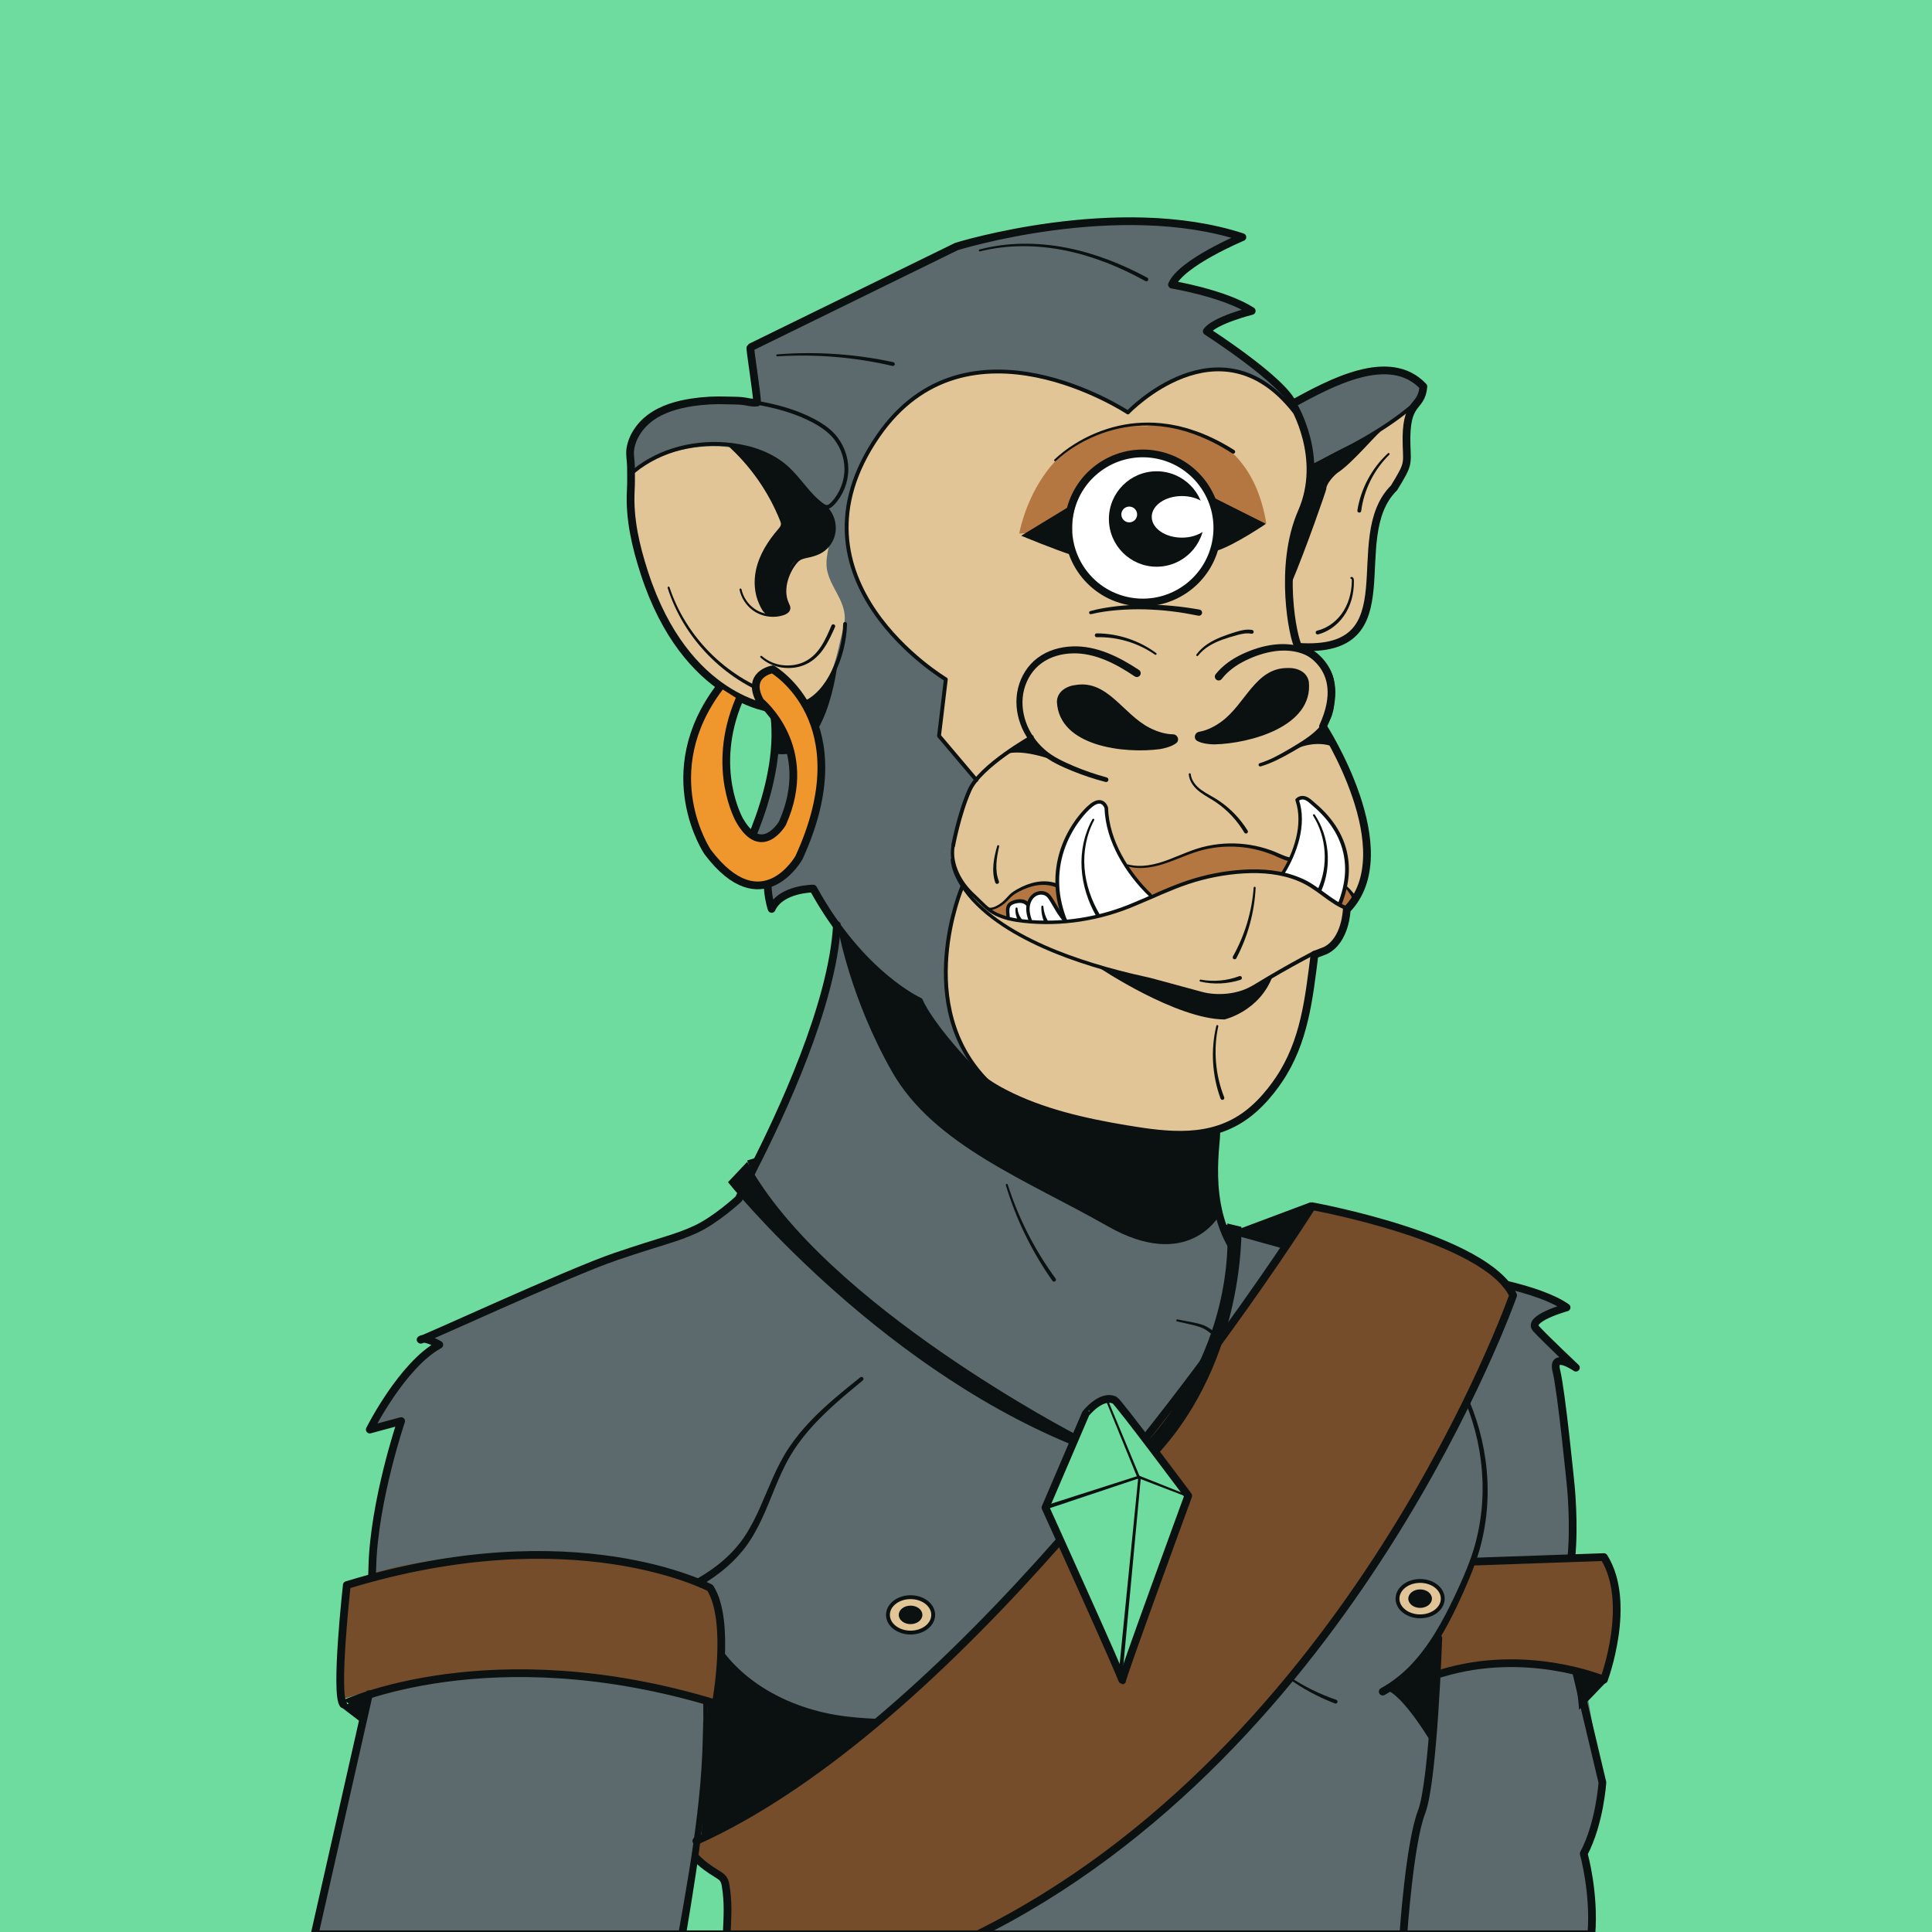 <?xml version="1.0" encoding="utf-8"?>
<!-- Generator: Adobe Illustrator 27.5.0, SVG Export Plug-In . SVG Version: 6.00 Build 0)  -->
<svg version="1.1" xmlns="http://www.w3.org/2000/svg" xmlns:xlink="http://www.w3.org/1999/xlink" x="0px" y="0px"
	 viewBox="0 0 500 500" style="enable-background:new 0 0 500 500;" xml:space="preserve">
<g id="BACKGROUND">
	<rect style="fill:#6EDC9E;" width="500" height="500"/>
</g>
<g id="OBJECTS">
	<g>
		<defs>
			<rect id="SVGID_1_" width="500" height="500"/>
		</defs>
		<clipPath id="SVGID_00000080902533433186484860000013744403813510839231_">
			<use xlink:href="#SVGID_1_"  style="overflow:visible;"/>
		</clipPath>
		<g style="clip-path:url(#SVGID_00000080902533433186484860000013744403813510839231_);">
			<g>
				<g>
					<path style="fill:#E2C597;" d="M353.309,220.046c-0.804-3.206-1.003-6.557-1.872-9.801c-1.628-6.075-4.174-11.91-7.158-17.435
						l-0.051-0.094l-0.103-0.028c-0.942-0.256-1.947-0.386-2.988-0.386c-1.921,0-3.581,0.432-4.657,0.795l-0.061,0.036
						c-0.74,0.447-1.498,0.879-2.232,1.296l-0.353,0.201c-2.348,1.333-4.897,2.677-7.627,3.477c-0.02,0.006-0.038,0.009-0.056,0.009
						c-0.08,0-0.15-0.053-0.174-0.132c-0.03-0.098,0.025-0.198,0.124-0.228c2.704-0.842,5.19-2.211,7.475-3.564l0.798-0.477
						c2.089-1.247,4.249-2.536,6.061-4.151c0.415-0.364,0.806-0.756,1.162-1.162l0.08-0.092l-0.023-0.12
						c-0.031-0.165-0.014-0.324,0.053-0.471c2.379-5.174,2.78-9.617,1.19-13.204c-1.058-2.387-2.806-3.941-4.086-4.824
						c0,0-0.064-0.044-0.081-0.044c-0.257-0.137-0.539-0.274-0.839-0.408c-1.652-0.743-3.535-1.119-5.597-1.119
						c-0.743,0-1.51,0.05-2.278,0.15c-2.492,0.33-5.095,1.145-7.737,2.423c-2.691,1.307-4.804,2.946-6.28,4.873
						c-0.143,0.186-0.359,0.293-0.59,0.293c-0.166,0-0.324-0.055-0.458-0.158c-0.163-0.122-0.266-0.298-0.293-0.497
						c-0.027-0.198,0.026-0.394,0.148-0.552c1.658-2.08,3.972-3.819,6.888-5.176c2.787-1.297,5.537-2.107,8.173-2.408
						c0.715-0.08,1.431-0.12,2.128-0.12c0.917,0,1.82,0.07,2.685,0.209l0.416,0.067l-0.141-0.397
						c-1.229-3.463-2.831-12.461-1.897-21.862l0.082-1.305h0.045l0.101-0.638c0.538-3.967,1.524-7.606,2.932-10.821
						c4.714-10.781,0.623-21.389-1.354-25.45l-0.026-0.054l-0.056-0.052l-0.054-0.041c-5.336-6.791-11.513-10.401-18.358-10.73
						c-0.34-0.016-0.679-0.024-1.016-0.024c-12.571,0-23.166,10.955-23.272,11.066c-0.047,0.049-0.112,0.077-0.181,0.077
						c-0.049,0-0.097-0.014-0.138-0.041c-0.158-0.104-16.02-10.445-33.541-10.447c-12.903-0.001-23.263,5.56-30.797,16.527
						c-7.037,10.244-9.482,20.571-7.265,30.693c4.263,19.469,24.543,31.756,24.748,31.878c0.085,0.051,0.132,0.147,0.12,0.245
						l-1.73,14.418l-0.013,0.108l0.07,0.083l9.096,10.751l0.189,0.223l0.191-0.221c3.78-4.376,10.432-8.542,13.116-10.13
						l0.222-0.131l-0.139-0.218c-0.693-1.09-1.258-2.225-1.681-3.372c-1.118-3.005-1.344-6.261-0.637-9.17
						c0.764-3.179,2.543-5.929,5.012-7.745c3.001-2.24,6.433-2.813,8.784-2.899c0.256-0.011,0.51-0.017,0.764-0.017
						c2.62,0,5.414,0.579,8.304,1.721c2.495,0.987,4.978,2.327,8.051,4.342c0.346,0.227,0.443,0.693,0.216,1.039
						c-0.139,0.212-0.374,0.339-0.628,0.339c-0.146,0-0.288-0.042-0.41-0.123c-2.932-1.97-5.392-3.333-7.75-4.296
						c-2.791-1.136-5.473-1.711-7.97-1.711c-0.178,0-0.356,0.003-0.533,0.009c-3.073,0.077-5.954,0.989-8.111,2.566
						c-2.233,1.6-3.929,4.167-4.653,7.041c-0.688,2.694-0.507,5.734,0.51,8.56c0.41,1.153,0.974,2.297,1.678,3.398l0.047,0.073
						l0.082,0.029c0.043,0.015,0.102,0.046,0.137,0.11c0.013,0.022,0.029,0.061,0.022,0.14l-0.007,0.088l0.05,0.073
						c0.825,1.196,1.798,2.289,2.892,3.249c2.137,1.904,4.744,3.1,7.684,4.358c2.741,1.152,5.591,2.132,8.472,2.914
						c0.19,0.051,0.302,0.247,0.251,0.436c-0.042,0.155-0.183,0.263-0.344,0.263c-0.03,0-0.06-0.004-0.089-0.011
						c-2.921-0.759-5.814-1.719-8.598-2.853c-2.314-0.962-4.558-1.942-6.561-3.337l-0.032-0.022l-0.037-0.012
						c-2.065-0.634-5.083-1.39-7.729-1.39c-0.68,0-1.31,0.05-1.874,0.15l-0.054,0.01l-0.045,0.031
						c-3.699,2.569-6.483,4.962-8.275,7.113l-0.037,0.045l-0.014,0.057c-0.015,0.061-0.039,0.105-0.073,0.134
						c-0.012,0.01-0.038,0.022-0.062,0.033l-0.056,0.025l-0.038,0.048c-0.682,0.86-1.197,1.68-1.532,2.439
						c-2.708,6.128-4.167,13.954-4.227,14.284c-0.006,0.031-0.023,0.065-0.053,0.104l-0.039,0.051c0,0-0.01,0.064-0.01,0.064
						c-1.202,7.957,5.657,14.958,11.561,19.147c1.796,1.274,3.729,2.476,5.747,3.571c6.884,3.762,14.926,6.796,25.309,9.548
						c1.948,0.5,4.255,1.079,6.607,1.588l1.655,0.374l1.631,0.44l3.28,0.89l6.561,1.78c0.376,0.094,0.745,0.198,1.112,0.302
						c0.711,0.201,1.447,0.408,2.164,0.518c0.991,0.166,2.079,0.251,3.232,0.251l0.107,0c2.324-0.025,4.526-0.449,6.545-1.259
						c0.987-0.419,1.929-0.918,2.968-1.572l2.912-1.75c3.985-2.353,7.734-4.443,11.46-6.389l0.054-0.028l0.021-0.03
						c0.056-0.043,0.111-0.073,0.18-0.101l0.1-0.04c0,0,0.047-0.019,0.074-0.035c0.014-0.005,0.033-0.01,0.054-0.015l2.62-1.009
						c0.978-0.483,1.819-1.227,2.534-2.198c1.315-1.226,2.36-2.738,2.858-4.457c0.381-1.314,0.437-2.709,0.868-4.007
						c0.574-1.729,1.77-3.168,2.685-4.743C353.416,226.957,354.138,223.353,353.309,220.046z"/>
				</g>
				<g>
					<path style="fill:#5C6A6D;" d="M367.835,99.771c-0.108-0.473-0.385-0.903-0.893-1.257c-2.61-1.822-6.065-2.753-9.21-2.914
						c-2.626-0.134-5.278,0.288-7.738,1.215c-2.247,0.846-3.661,2.623-5.898,3.512c-2.908,1.156-5.742,2.578-8.474,4.103
						l-0.436,0.243l0.243,0.436c0.891,1.602,3.826,7.402,4.197,14.774l0.038,0.762l0.684-0.339l0.332-0.165
						c0.684-0.339,1.367-0.679,2.053-1.022c1.76-0.996,4.151-2.232,6.755-3.493c3.093-1.668,5.843-3.285,8.338-4.909
						c-0.268,0.174-0.531,0.35-0.802,0.522l-0.031,0.02l-0.028,0.024c-0.665,0.572-1.767,1.741-3.044,3.094
						c-2.382,2.525-5.644,5.983-7.894,7.465c-1.021,0.673-3.285,3.095-3.277,4.627c-0.238,0.967-4.888,14.389-8.603,23.349
						l-0.152,0.152l0.089,0.227c-0.079,8.007,1.347,14.678,2.133,16.48l0.111,0.256l0.276,0.039
						c1.172,0.168,2.305,0.253,3.367,0.253c3.882,0,7.031-1.122,9.358-3.335c5.88-5.59,5.178-16.49,4.822-19.697
						c-0.683-6.337,2.273-11.761,6.21-18.194c3.271-5.358,3.361-5.625,3.204-9.517l-0.04-1.112c-0.12-3.382,0.467-6.597,0.828-8.213
						l0.305-1.365l-1.1,0.856c-1.763,1.381-3.683,2.739-5.704,4.053c2.494-1.625,4.736-3.258,6.814-4.957l0.086-0.07l0.048-0.1
						c0.023-0.049,0.032-0.072,0.046-0.093C365.943,104.296,368.271,101.681,367.835,99.771z M346.354,161.718
						c0.038,0.189,0.057,0.377,0.057,0.559c0,1.574-1.28,2.854-2.854,2.854c-1.573,0-2.854-1.28-2.854-2.854
						c0-1.574,1.28-2.854,2.854-2.854c1.061,0,2.028,0.596,2.525,1.556l0.227,0.439l-0.012,0.01L346.354,161.718z"/>
					<path style="fill:#5C6A6D;" d="M164.722,115.842c-0.105,1.82,0.246,3.826-0.058,5.603c-0.298,1.745-0.772,3.407-0.884,5.222
						c-0.231,3.747,0.096,7.519,0.748,11.21c0.609,3.452,1.485,6.889,2.691,10.183c10.532,32.461,32.739,34.844,32.962,34.864
						c0.05,0.005,0.105,0.019,0.178,0.044c0,0,0.073,0.027,0.086,0.028h0.033l0.033,0.001c0.519,0.02,1.047,0.034,1.578,0.034
						c0.076,0,0.143-0.004,0.218-0.005c-0.357,0.312-0.621,0.762-0.737,1.227c-0.206,0.827-0.079,1.695-0.05,2.546
						c0.05,1.512-0.219,3.015-0.487,4.504c-1.051,5.842-2.073,11.691-3.153,17.528c-0.1,0.542-0.224,1.085-0.366,1.629l-0.076-0.016
						c0,0-0.041,0.12-0.079,0.232l0.091,0.004c-1.018,3.758-2.929,7.536-4.592,10.968c0,0.001-0.594,1.225-0.594,1.225l1.246-0.55
						c2.81-1.24,6.076-1.573,7.013-1.646c0,0,0.049-0.004,0.052-0.004c0.191,0,0.352,0.099,0.44,0.251
						c0.097,0.168,0.091,0.365-0.015,0.526c-2.456,3.757-1.914,8.795-1.372,11.464l0.197,0.968l0.664-0.731
						c3.318-3.654,9.7-3.696,9.97-3.696c0.185,0,0.351,0.099,0.444,0.265c1.711,3.122,3.615,6.164,5.658,9.035l0.087,0.122
						l0.139,0.054c0.18,0.07,0.302,0.238,0.312,0.43l0.008,0.149l0.058,0.08l-0.308,2.874c-2.807,26.2-23.075,63.628-25.377,67.81
						l-0.177,0.321l0.253,0.265c4.862,5.1,10.147,9.941,15.723,14.4l-0.123-0.037l2.21,1.683
						c15.099,11.703,39.081,25.745,67.613,26.209c0.031,0.004,0.059,0.007,0.086,0.009c0.384,0.05,2.155,0.258,4.795,0.258
						c8.639,0,29.456-2.377,36.146-24.391l0.433-1.426l-0.045,0.032c0.297-1.103,0.553-2.224,0.764-3.339l0.029-0.153l-0.064-0.143
						l-0.08-0.18l-0.017-0.038l-0.023-0.034c-1.671-2.534-2.98-5.224-3.89-7.994l-0.292-0.888l-0.577,0.735
						c-1.736,2.213-5.683,5.924-12.619,5.924c-4.438,0-9.4-1.547-14.748-4.598c-4.405-2.513-9.03-4.937-13.502-7.281
						c-16.52-8.659-33.602-17.612-42.067-32.483c-8.611-15.128-12.287-29.317-13.468-34.715l-0.592-2.707
						c8.746,11.912,17.454,17.178,19.918,18.51l1.078,0.583l-0.238-0.765c0.073,0.23,0.146,0.47,0.22,0.692l0.025,0.076l0.047,0.064
						c0.034,0.046,0.051,0.074,0.057,0.096c0.106,0.275,2.389,5.881,13.516,17.63c5.038,5.327,12.571,8.174,19.396,10.363
						c7.277,2.333,14.798,3.932,22.346,5.092c11.884,1.826,23.988,1.056,33.134-7.843c5.719-5.565,8.758-12.8,10.054-20.559
						c0.514-3.076,1.534-5.911,1.933-9.062c0.288-2.275,0.576-4.549,0.864-6.824l0.121-0.953l-0.85,0.448
						c-3.328,1.753-6.709,3.635-10.05,5.594l-0.143,0.084l-0.065,0.153c-3.335,7.912-11.061,10.069-11.778,10.254
						c-11.074-0.118-28.147-10.764-31.462-12.901l-0.061-0.039l-0.07-0.02c-8.452-2.465-15.183-5.144-21.183-8.433
						c-2.02-1.101-3.956-2.307-5.754-3.587c-1.951-1.373-3.706-2.826-5.217-4.321c-1.724-1.691-3.154-3.46-4.251-5.256
						c-0.959-1.596-2.087-3.752-2.303-6.274l0.199-0.154l-0.036-0.283c-0.093-0.737-0.115-1.466-0.066-2.167l0.076-1.097
						l-0.025,0.019l0.035-0.179c0.264-1.371,1.71-8.495,4.207-14.146c0.325-0.735,0.818-1.53,1.465-2.364l0.249-0.32l-0.262-0.309
						l-9.354-11.055l1.718-14.318l0.038-0.314l-0.267-0.169c-2.092-1.321-20.556-13.436-24.595-31.867
						c-2.234-10.194,0.222-20.588,7.302-30.894c7.587-11.046,18.002-16.647,30.956-16.647c16.061,0,30.635,8.57,33.393,10.288
						l0.333,0.208l0.281-0.275c1.853-1.814,11.678-10.865,23.163-10.865c0.343,0,0.687,0.008,1.032,0.025
						c5.441,0.259,10.496,2.589,15.023,6.924l0.718-0.695c-4.57-5.152-15.125-12.512-20.069-15.685
						c-0.116-0.075-0.194-0.19-0.218-0.32c-0.04-0.181,0.02-0.319,0.077-0.406c1.082-1.557,4.493-3.267,9.595-4.804l1.194-0.36
						l-1.111-0.565c-7.215-3.667-17.903-5.473-18.355-5.548c-0.147-0.025-0.277-0.119-0.355-0.26
						c-0.073-0.13-0.079-0.287-0.018-0.43c1.923-4.542,11.851-9.537,16.031-11.473l1.222-0.566l-1.296-0.368
						c-7.697-2.188-16.544-3.298-26.296-3.298c-23.13,0-43.865,6.216-44.737,6.481l-0.038,0.012l-0.036,0.018l-52.53,25.72
						l-0.359,0.176l0.092,0.389c0.857,3.615,1.401,11.168,1.548,13.397l0.025,0.387l0.381,0.072c0.585,0.11,1.149,0.226,1.708,0.345
						c-0.588-0.125-1.184-0.246-1.801-0.361l-0.259-0.048c0,0-0.186,0.186-0.189,0.189c-0.958,0.91-3.503-0.005-4.544-0.361
						c-1.836-0.628-3.76-0.972-5.695-1.081c-3.865-0.218-7.752,0.479-11.417,1.681c-2.466,0.808-4.893,1.857-6.909,3.491
						c-2.038,1.652-4.031,4.306-4.031,7.05c-0.361,2.316-0.716,4.727-0.028,6.968c0.417-0.27,0.834-0.54,1.251-0.81
						 M184.819,114.885c-1.864,0-3.705,0.146-5.504,0.427c1.805-0.284,3.646-0.439,5.505-0.439c1.161,0,2.333,0.075,3.502,0.186
						C187.156,114.948,185.98,114.885,184.819,114.885z M200.863,159.096c-0.263,0.025-0.533,0.038-0.8,0.038
						c-0.275,0-0.55-0.013-0.822-0.04l-0.874-0.706c-0.625-0.505-1.08-1.503-1.413-2.232l-0.027-0.06
						c-1.148-2.514-1.426-5.537-0.781-8.511c0.744-3.432,2.598-6.819,5.669-10.356c0.325-0.374,0.77-0.887,0.798-1.552
						c0.017-0.404-0.128-0.771-0.234-1.038c-2.915-7.344-7.555-14.061-13.42-19.424l-0.116-0.106
						c0.212,0.023,0.425,0.034,0.637,0.061c5.718,0.724,10.567,2.728,14.023,5.794c1.473,1.308,2.756,2.856,3.997,4.353
						c1.592,1.921,3.238,3.907,5.289,5.384c0.309,0.223,0.674,0.465,1.083,0.495l0.019,0.001l0.069,0.002
						c0.105,0,0.21-0.02,0.316-0.046l-0.653,0.198l0.484,0.58c1.098,1.316,1.72,3.062,1.706,4.792
						c-0.009,2.088-0.993,4.106-2.631,5.401c-0.72,0.575-1.623,1.02-2.763,1.362c-0.461,0.149-0.941,0.252-1.405,0.351
						c-0.574,0.123-1.117,0.239-1.619,0.432c-0.997,0.364-1.673,1.262-2.279,2.151c-0.58,0.873-1.055,1.818-1.415,2.813
						c-0.562,1.547-1.076,3.882-0.332,6.218c0.094,0.314,0.22,0.591,0.353,0.884c0.082,0.18,0.168,0.369,0.253,0.584
						c0.045,0.125,0.12,0.396,0.058,0.656c-0.048,0.207-0.171,0.411-0.349,0.577c-0.317,0.291-0.722,0.494-1.309,0.656
						C201.879,158.949,201.374,159.045,200.863,159.096z M215.741,130.044c2.098-2.351,3.307-5.468,3.312-8.621
						C219.048,124.576,217.839,127.693,215.741,130.044z M245.83,219.467c-1.056,0.8-2.551,1.982-4.126,3.379
						c1.962-1.746,3.731-3.093,4.508-3.669L245.83,219.467z M316.358,284.15C316.358,284.15,316.358,284.15,316.358,284.15
						c-0.002-0.004-0.004-0.009-0.005-0.013C316.354,284.141,316.356,284.146,316.358,284.15L316.358,284.15z"/>
				</g>
				<path style="fill:#E2C597;" d="M214.03,147.447c-0.694-3.851,1.467-7.753,0.964-11.633c-0.282-2.171-2.806-4.062-4.065-5.853
					c-4.765-6.785-10.731-11.702-18.798-13.617c-8.067-1.915-16.732-0.458-24.311,2.901c-1.262,0.559-2.365,1.278-3.156,2.409
					c-0.782,1.117-1.162,1.981-1.27,3.34c-1.11,14.071,3.429,28.664,10.834,40.426c0.961,1.527,1.927,3.059,3.1,4.429
					c2.274,2.655,5.244,4.604,8.197,6.475c1.615,1.023,3.238,2.033,4.868,3.031c2.466,1.509,4.999,3.011,7.809,3.692
					c3.658,0.887,7.656,0.275,10.881-1.665c5.558-3.345,7.061-9.632,8.367-15.548c0.416-1.886,1.176-3.954,1.178-5.901
					C218.632,155.27,214.822,151.84,214.03,147.447z"/>
				<path style="fill:#E2C597;" d="M339.895,121.374l24.951-15.073c0,0-1.244,9.22-1.024,12.585c0.22,3.366-4.829,9.585-4.829,9.585
					s-5.488,9.878-4.902,17.195c0.585,7.317,0.073,15-3.585,17.268c-3.659,2.268-4.39,5.195-9.659,4.61
					c-5.268-0.585-5.488-1.244-5.488-1.244l-1.683-19.39L339.895,121.374z"/>
				<path style="fill:#E2C597;" d="M248.861,228.72c-1.85,6.714-3.432,13.547-3.816,20.501c-0.384,6.954,0.475,14.073,3.333,20.424
					c2.172,4.826,5.554,9.182,9.913,12.22c4.736,3.301,9.656,4.4,15.233,5.731c9.396,2.243,18.858,4.22,28.355,5.99
					c9.434,1.758,19.12-3.054,25.254-10.078c4.703-5.385,7.747-11.977,10.042-18.691c1.412-4.13,1.842-8.306,2.426-12.614
					l0.585-5.122l-11.509,5.848c0,0-7.661,6.883-18.052,4.981c-10.39-1.902-23.707-6.878-23.707-6.878l-12.439-4.098l-13.317-6.293
					c0,0-7.024-4.976-8.049-6.146C251.528,232.684,250.034,230.824,248.861,228.72z"/>
				<path style="fill:#0B1011;" d="M223.527,445.485l-42,26.927c0,0,2.488-35.415,0-49.463l-0.293-1.61l1.317,0.146
					c0,0,9.951,14.78,20.927,19.024C203.478,440.509,212.844,445.338,223.527,445.485z"/>
				<path style="fill:#0B1011;" d="M370.248,451.883c-0.085,0.427-4.82-11.705-12.394-14.322c0,0,10.603-6.61,14.046-14.046
					C371.901,423.515,371.488,445.686,370.248,451.883z"/>
				<path style="fill:#5C6A6D;" d="M414.748,461.371l-0.008-0.085l-9.041-51.941c2.376-9.287,0.894-24.438,0.878-24.588
					c-0.098-1-2.437-24.672-3.732-29.851c-0.214-0.856-0.339-1.966,0.283-2.397c0.148-0.103,0.333-0.161,0.567-0.18l2.223-0.174
					l-1.608-1.545c-2.323-2.23-5.376-5.2-6.733-6.681c-0.327-0.357-0.435-0.739-0.322-1.135c0.321-1.12,2.617-2.506,6.142-3.709
					l2.156-0.736l-2-1.089c-13.815-7.522-48.65-9.555-49-9.575l-0.028-0.002h-0.028c-0.251-0.004-1.91-0.249-6.529-1.316
					c-4.916-1.134-23.696-6.371-29.335-7.949l-1.968-0.551c-0.295-0.798-0.564-1.62-0.805-2.466l-0.555-1.947l-1.209,1.623
					c-1.341,1.8-5.236,5.988-12.425,5.988c-4.35,0-9.228-1.524-14.499-4.531c-4.413-2.517-9.042-4.943-13.518-7.289
					c-16.456-8.625-33.472-17.544-41.865-32.288c-8.58-15.074-12.24-29.207-13.416-34.584l-1.315-6.018l-0.656,6.125
					c-2.926,27.323-24.602,66.35-25.523,67.998l-0.193,0.163l-0.096,0.228c-0.209,0.204-5.34,4.988-10.55,7.377
					c-3.154,1.445-5.561,2.195-9.549,3.436c-2.745,0.854-6.136,1.909-11.085,3.588c-7.958,2.7-26.948,11.161-39.514,16.76
					c-3.114,1.388-5.784,2.577-7.712,3.422l-2.065,0.905l2.057,0.923c0.642,0.288,1.211,0.604,1.575,0.818
					c-7.535,4.11-14.326,15.282-16.896,19.894l-1.154,2.07l2.288-0.618l5.884-1.59c-0.07,0.206-7.03,20.83-7.464,37.756
					c-0.434,16.926-0.873,32.769-0.878,32.927l-13.773,60.901l-0.276,1.221h1.251h93.024h0.838l0.147-0.825
					c1.179-6.616,2.284-12.959,3.228-19.164l0.159,0.156l0.104,0.101l0.005,0.002c1.753,1.743,3.059,2.663,5.448,4.152l0.085,0.053
					c0.549,0.341,1.112,0.691,1.48,1.215c0.386,0.549,0.515,1.204,0.634,1.942c0.619,3.876,0.475,7.116,0.309,10.868l-0.02,0.456
					l-0.046,1.044h1.045h173.145h0.929h1.078h46.643h0.94l0.058-0.938c0.624-10.071-1.931-19.508-2.04-19.905
					c3.909-7.423,4.738-17.265,4.82-18.362L414.748,461.371z"/>
				<path style="fill:#E2C597;" d="M373.397,413.72c0,2.485-2.651,4.499-5.92,4.499c-3.27,0-5.92-2.014-5.92-4.499
					c0-2.485,2.651-4.499,5.92-4.499C370.746,409.221,373.397,411.235,373.397,413.72z"/>
				<path style="fill:#E2C597;" d="M241.218,417.879c0,2.608-2.518,4.723-5.624,4.723c-3.106,0-5.625-2.114-5.625-4.723
					c0-2.608,2.518-4.723,5.625-4.723C238.7,413.156,241.218,415.271,241.218,417.879z"/>
				<path style="fill:#754D2B;" d="M415.38,434.732c0,0,7.464-23.854-0.439-32.195l-33.512,0.732l-8.781,17.707l-0.146,12
					C372.502,432.976,390.648,426.537,415.38,434.732z"/>
				<path style="fill:#754D2B;" d="M184.892,440.878c0,0,4.537-21.512-1.024-30c0,0-24.585-10.976-56.634-8.634
					s-37.61,8.195-37.61,8.195l-1.317,29.415c0,0,22.39-7.464,39.366-6.585C144.648,434.146,162.795,431.512,184.892,440.878z"/>
				<path style="fill:#754D2B;" d="M339.356,311.732c0,0,40.61,6.805,51.585,23.049c0,0-2.415,16.463-32.268,65.634
					c0,0-26.78,45.659-80.78,86.049l-25.463,14.707l-64.306-0.508l-0.876-14.309l-7.013-5.42l-0.025-5.006
					c0,0,51.366-25.683,78.366-60.805c0,0,39.512-42.146,60.366-72.878L339.356,311.732z"/>
				<path style="fill:#FFFFFF;" d="M331.527,226.122c0,0,6.951-8.488,4.098-19.171c0,0,1.098-1.537,3.146,0
					c2.049,1.537,10.098,8.195,9.805,18.366c-0.293,10.171-2.049,8.561-2.049,8.561S337.6,226.561,331.527,226.122z"/>
				<path style="fill:#FFFFFF;" d="M297.575,231.683c0,0-11.341-10.537-11.488-22.39c0,0,0-3.585-3.22-1.317
					c-3.22,2.268-10.756,11.781-9.073,23.927l1.61,6.366C275.405,238.268,289.161,237.463,297.575,231.683z"/>
				<path style="fill:#FFFFFF;" d="M260.844,237.463c0,0-1.244-4.829,4.463-4.024l0.732,0.585c0,0,0.951-4.244,4.244-2.781
					c3.293,1.463,3.146,3.659,3.146,3.659l2.488,3.439C275.917,238.342,265.673,239.512,260.844,237.463z"/>
				<path style="fill:#B47742;" d="M331.527,226.122l2.032-3.755c0,0-4.493-1.712-5.884-2.354
					c-1.391-0.642-11.875-1.926-17.011-0.321c-5.135,1.605-9.95,4.172-11.234,4.172c-1.284,0-4.814,0.963-8.131,0
					c0,0,6.026,7.718,6.276,7.818c0.25,0.099,15.87-6.32,20.256-5.785c0,0,5.777-0.642,7.275-0.321
					C326.604,225.898,331.527,226.122,331.527,226.122z"/>
				<polygon style="fill:#B47742;" points="348.283,229.415 351.063,232.634 348.429,235.195 346.527,233.878 				"/>
				<path style="fill:#B47742;" d="M274.783,236.293c0.037-0.219-1.207-7.134-1.207-7.134s-4.171-1.463-8.012,0.256
					c-3.841,1.719-6.146,4.354-6.146,4.354s-1.61,1.463-3.439,1.463c0,0,1.845,0.608,4.171,2.158
					c0.11,0.073,0.695,0.073,0.695,0.073s-1.024-3.366,0.659-3.732c1.683-0.366,3.256-1.024,3.732-0.476
					c0.476,0.549,0.768,1.098,0.768,0.988s0.622-2.89,1.793-2.963c1.171-0.073,2.963-0.805,3.512,0.329
					c0.549,1.134,2.195,3.768,2.195,3.768L274.783,236.293z"/>
				<path style="fill:#B47742;" d="M327.722,135.463l-63.951,2.634c0,0,4.976-29.268,32.781-27.805
					C296.551,110.293,322.892,106.195,327.722,135.463z"/>
				<ellipse style="fill:#FFFFFF;" cx="295.965" cy="136.488" rx="18.466" ry="18.754"/>
			</g>
			<g>
				<g>
					<g>
						<g>
							<path style="fill:#0B1011;" d="M297.436,232.002c-1.619-1.51-3.047-3.148-4.385-4.878c-1.328-1.733-2.538-3.56-3.574-5.488
								c-2.076-3.84-3.489-8.125-3.628-12.55l0.018,0.114c-0.198-0.594-0.667-1.164-1.216-1.208
								c-0.566-0.076-1.236,0.266-1.81,0.692c-1.156,0.904-2.196,2.086-3.131,3.285c-1.872,2.426-3.346,5.165-4.318,8.068
								c-0.964,2.906-1.4,5.982-1.261,9.038c0.12,3.061,0.855,6.076,1.959,8.937l0.002,0.006c0.099,0.257-0.029,0.547-0.286,0.646
								c-0.258,0.1-0.547-0.029-0.646-0.286l0-0.001c-1.133-2.952-1.889-6.079-2.007-9.259c-0.138-3.175,0.323-6.373,1.33-9.384
								c1.015-3.009,2.544-5.834,4.486-8.34c0.985-1.25,2.017-2.437,3.32-3.456c0.663-0.469,1.463-0.968,2.483-0.861
								c0.5,0.056,0.967,0.332,1.286,0.676c0.327,0.355,0.536,0.727,0.69,1.191c0.011,0.032,0.016,0.065,0.018,0.097l0,0.018
								c0.123,4.247,1.474,8.402,3.492,12.156c1.006,1.884,2.188,3.676,3.485,5.378c1.3,1.693,2.723,3.326,4.264,4.77l0.014,0.013
								c0.173,0.162,0.181,0.433,0.02,0.605C297.879,232.154,297.609,232.164,297.436,232.002z"/>
						</g>
						<g>
							<path style="fill:#0B1011;" d="M331.538,225.881c0.885-1.364,1.653-2.854,2.311-4.364c0.659-1.515,1.196-3.083,1.584-4.682
								c0.381-1.6,0.607-3.236,0.602-4.869c-0.002-1.633-0.253-3.257-0.77-4.794l-0.007-0.021c-0.051-0.152-0.01-0.314,0.092-0.424
								c0.637-0.678,1.59-0.889,2.408-0.654c0.805,0.208,1.446,0.762,1.953,1.206c1.074,0.902,2.153,1.858,3.134,2.896
								c1.971,2.071,3.641,4.47,4.735,7.142c1.108,2.663,1.604,5.575,1.494,8.454c-0.122,2.883-0.826,5.704-1.865,8.366
								c-0.1,0.257-0.39,0.384-0.648,0.284c-0.257-0.1-0.384-0.39-0.284-0.648l0.002-0.005c1.013-2.575,1.693-5.286,1.817-8.036
								c0.11-2.746-0.353-5.509-1.402-8.05c-1.035-2.549-2.628-4.855-4.529-6.862c-0.951-1.01-1.98-1.928-3.058-2.838
								c-0.54-0.48-1.013-0.863-1.585-1.019c-0.537-0.173-1.141,0.015-1.481,0.361l0.085-0.444c0.548,1.642,0.807,3.369,0.805,5.087
								c0,1.718-0.241,3.423-0.641,5.079c-0.407,1.655-0.964,3.267-1.646,4.821c-0.685,1.557-1.458,3.054-2.401,4.499
								c-0.129,0.198-0.395,0.254-0.593,0.125c-0.198-0.129-0.254-0.395-0.125-0.593L331.538,225.881z"/>
						</g>
						<g>
							<path style="fill:#0B1011;" d="M291.883,223.701c3.448,0.923,7.094,0.073,10.41-1.172c3.348-1.25,6.636-2.889,10.245-3.613
								c3.577-0.755,7.293-0.842,10.909-0.27c1.808,0.286,3.591,0.738,5.319,1.353c1.753,0.582,3.339,1.538,4.996,1.898
								c0.27,0.059,0.441,0.325,0.382,0.595c-0.059,0.27-0.325,0.441-0.595,0.382c-0.003,0-0.01-0.002-0.013-0.003
								c-1.881-0.448-3.421-1.428-5.09-1.993c-1.665-0.614-3.389-1.071-5.141-1.368c-3.504-0.595-7.121-0.552-10.614,0.145
								c-3.509,0.66-6.767,2.235-10.179,3.47c-1.706,0.617-3.473,1.127-5.29,1.372c-1.813,0.245-3.694,0.201-5.476-0.301
								c-0.137-0.038-0.216-0.181-0.178-0.318C291.605,223.744,291.747,223.665,291.883,223.701z"/>
						</g>
						<g>
							<path style="fill:#0B1011;" d="M255.387,234.73c0.645,0.347,1.466,0.193,2.18-0.125c0.717-0.327,1.414-0.791,2.018-1.31
								c0.591-0.53,1.149-1.2,1.733-1.792c0.643-0.603,1.384-1.066,2.129-1.473c1.489-0.813,3.097-1.467,4.806-1.769
								c1.702-0.3,3.507-0.239,5.183,0.357c0.26,0.092,0.396,0.378,0.304,0.639c-0.092,0.26-0.378,0.396-0.639,0.304
								c-0.003-0.001-0.009-0.003-0.012-0.005c-1.466-0.564-3.109-0.669-4.694-0.428c-1.592,0.241-3.137,0.821-4.593,1.571
								c-0.727,0.375-1.423,0.791-2.014,1.318c-0.603,0.581-1.126,1.193-1.793,1.763c-0.677,0.55-1.394,1.006-2.204,1.354
								c-0.788,0.327-1.792,0.528-2.654,0.047c-0.124-0.069-0.169-0.226-0.099-0.35C255.107,234.708,255.263,234.664,255.387,234.73
								z"/>
						</g>
						<g>
							<path style="fill:#0B1011;" d="M260.509,237.711c-0.052-0.762-0.189-1.49-0.165-2.283c0.022-0.399,0.087-0.841,0.321-1.255
								c0.232-0.421,0.619-0.721,0.995-0.91c0.77-0.356,1.495-0.528,2.339-0.55c0.826-0.004,1.738,0.277,2.342,1.002
								c0.177,0.212,0.148,0.528-0.064,0.704c-0.212,0.177-0.527,0.148-0.704-0.064c-0.002-0.003-0.006-0.008-0.009-0.011
								c-0.336-0.426-0.948-0.664-1.573-0.667c-0.619-0.006-1.357,0.161-1.915,0.416c-0.571,0.262-0.803,0.703-0.841,1.386
								c-0.032,0.673,0.087,1.4,0.121,2.1l0.004,0.083c0.011,0.235-0.17,0.434-0.405,0.445
								C260.722,238.119,260.525,237.942,260.509,237.711z"/>
						</g>
						<g>
							<path style="fill:#0B1011;" d="M266.223,238.31c-0.56-1.489-0.913-3.222-0.356-4.878c0.272-0.808,0.757-1.574,1.47-2.114
								c0.718-0.546,1.639-0.799,2.54-0.691c0.451,0.049,0.899,0.208,1.295,0.461c0.401,0.261,0.699,0.613,0.941,0.953
								c0.467,0.678,0.859,1.348,1.261,2.024c0.795,1.343,1.581,2.667,2.619,3.735c0.193,0.198,0.189,0.514-0.009,0.707
								c-0.198,0.193-0.514,0.189-0.707-0.009l-0.004-0.004c-1.139-1.193-1.946-2.595-2.731-3.941
								c-0.391-0.671-0.787-1.353-1.202-1.966c-0.401-0.607-0.908-0.957-1.578-1.039c-0.651-0.086-1.351,0.099-1.878,0.497
								c-0.543,0.403-0.943,1.008-1.173,1.675c-0.472,1.346-0.206,2.886,0.314,4.291c0.082,0.222-0.031,0.468-0.253,0.551
								C266.552,238.644,266.306,238.531,266.223,238.31z"/>
						</g>
						<g>
							<path style="fill:#0B1011;" d="M348.287,229.113c0.945,0.802,1.799,1.727,2.533,2.75c0.162,0.224,0.112,0.538-0.112,0.7
								c-0.224,0.162-0.538,0.112-0.7-0.112c-0.013-0.017-0.026-0.04-0.036-0.058c-0.553-1.04-1.24-2.021-2.042-2.91
								c-0.096-0.105-0.088-0.269,0.018-0.364C348.043,229.031,348.189,229.031,348.287,229.113z"/>
						</g>
						<g>
							<path style="fill:#0B1011;" d="M340.269,210.837c3.739,5.665,4.445,13.224,1.756,19.55c-0.108,0.254-0.402,0.373-0.656,0.264
								c-0.254-0.108-0.372-0.402-0.264-0.656c0.001-0.003,0.004-0.008,0.005-0.012c2.702-5.934,2.235-13.27-1.273-18.868
								c-0.076-0.12-0.039-0.279,0.081-0.355C340.036,210.687,340.192,210.721,340.269,210.837z"/>
						</g>
						<g>
							<path style="fill:#0B1011;" d="M283.171,212.262c-2.02,3.761-2.819,8.116-2.498,12.347c0.322,4.243,1.745,8.366,3.909,12.014
								c0.141,0.238,0.062,0.544-0.175,0.685c-0.238,0.141-0.544,0.063-0.685-0.175c-0.001-0.002-0.004-0.006-0.005-0.008
								c-2.163-3.807-3.55-8.085-3.8-12.466c-0.249-4.369,0.659-8.826,2.803-12.645c0.07-0.124,0.227-0.168,0.35-0.098
								C283.193,211.984,283.237,212.139,283.171,212.262z"/>
						</g>
						<g>
							<path style="fill:#0B1011;" d="M270.017,234.605c0.105,1.324,0.514,2.607,1.17,3.719c0.141,0.238,0.061,0.546-0.177,0.686
								c-0.238,0.141-0.546,0.061-0.686-0.177c-0.01-0.016-0.021-0.039-0.029-0.056c-0.581-1.322-0.848-2.757-0.793-4.162
								c0.006-0.142,0.125-0.253,0.268-0.248C269.902,234.372,270.007,234.477,270.017,234.605z"/>
						</g>
						<g>
							<path style="fill:#0B1011;" d="M263.334,235.092c0.066,0.974,0.424,1.907,0.989,2.644c0.169,0.22,0.127,0.535-0.093,0.704
								c-0.22,0.169-0.535,0.127-0.704-0.093c-0.016-0.021-0.03-0.042-0.042-0.065l-0.005-0.009
								c-0.534-0.993-0.756-2.114-0.66-3.188c0.013-0.142,0.138-0.247,0.28-0.234C263.228,234.862,263.326,234.967,263.334,235.092z
								"/>
						</g>
						<path style="fill:#0B1011;" d="M195.653,147.479c0.86-3.969,3.118-7.511,5.78-10.578c0.316-0.364,0.656-0.764,0.676-1.245
							c0.012-0.287-0.094-0.565-0.2-0.833c-2.973-7.49-7.71-14.272-13.718-19.642c6.549,0.053,13.016,3.073,17.26,8.061
							c1.356,1.593,2.5,3.38,4.046,4.789c1.638,1.493,3.709,2.546,5.002,4.346c1.353,1.883,1.651,4.458,0.831,6.627
							c-0.819,2.169-2.709,3.887-4.924,4.571c-1.244,0.384-2.581,0.463-3.769,0.993c-2.093,0.934-2.858,4.299-3.202,6.566
							c-0.344,2.266,0.051,3.647,0.675,5.852c0.141,0.499-0.094,1.023-0.45,1.401c-0.16,0.169-0.48,0.13-0.701,0.204
							c-1.283,0.431-3.185,1.084-4.51,0.449c-0.967-0.463-1.561-1.814-1.982-2.736C195.219,153.568,195.02,150.398,195.653,147.479z
							"/>
						<path style="fill:#0B1011;" d="M216.696,171.957c0,0-2.738,25.884-16.302,23.022l-0.404-11.799
							C199.99,183.18,211.843,185.895,216.696,171.957z"/>
						<path style="fill:#0B1011;" d="M284.257,250.306c0.265,0.177,20.075,13.442,32.633,13.531c0,0,9.021-2.034,12.47-11.231
							c0,0-6.016,5.349-13,5.041c-7.572-0.334-17.599-3.537-17.599-3.537L284.257,250.306z"/>
						<path style="fill:#0B1011;" d="M315.456,314.691c0,0-8.049,14.488-28.829,2.634c-20.78-11.854-44.927-20.927-55.756-39.951
							c-10.829-19.024-13.902-36.732-13.902-36.732s7.448,11.689,21.204,17.836c0,0,6.162,15.823,18.455,23.432
							c0,0,18.146,8.927,36.146,10.829l12.439,1.463l9.572-1.876C314.783,292.328,313.114,309.276,315.456,314.691z"/>
						<path style="fill:#0B1011;" d="M274,197.235c0,0-9.489-3.882-14.018-1.941l6.398-4.313L274,197.235z"/>
						<path style="fill:#0B1011;" d="M335.607,193.713c0,0,4.96-2.372,9.705-0.359l-3.235-4.888L335.607,193.713z"/>
						<path style="fill:#0B1011;" d="M357.309,111.642c-2.81,0.871-15.511,6.939-17.699,8.904c0.876,2.05,0.139,2.845-0.627,4.938
							c-7.332,20.022-4.926,25.834-4.774,25.475c3.86-9.136,9.055-24.124,9.04-24.454c-0.057-1.236,2.018-3.566,3.051-4.247
							C349.804,119.95,355.44,113.237,357.309,111.642z"/>
						<path style="fill:none;stroke:#0B1011;stroke-width:2;stroke-linecap:round;stroke-linejoin:round;stroke-miterlimit:10;" d="
							M195.913,104.176c0.119-1.651-1.939-14.149-1.701-14.265c0,0,53.341-26.122,53.341-26.122s41.707-12.951,73.976-2.415
							c0,0-15.805,6.585-18.219,12.293c0,0,13.39,2.195,20.634,6.805c0,0-9.659,2.415-11.634,5.268c0,0,20.195,12.951,22.39,19.098
							c0,0,8.341,13.61,2.195,27.659c-6.146,14.049-2.195,32.927-0.878,34.902c0,0,13.829,4.39,6.366,20.634
							c0,0,20.854,32.268,6.146,47.415c0,0-0.219,7.902-5.488,10.537c0,0-2.854,1.098-2.854,1.098
							c-1.446,11.39-2.567,22.478-9.175,32.303c-0.654,0.973-1.345,1.92-2.073,2.84c-1.776,2.245-3.768,4.332-6.044,6.068
							c-9.398,7.172-20.666,5.709-31.517,3.901c-10.729-1.789-21.835-4.285-31.552-9.328c-3.02-1.567-5.97-3.444-8.322-5.929
							c-11.634-12.293-13.61-17.781-13.61-17.781s-15.146-6.805-27.439-29.195c0,0-8.341,0-10.756,5.268
							c0,0-2.854-8.342,0.878-14.049c0,0-7.463,0.439-10.098,3.951c0,0,12.951-22.61,9.659-41.707c0,0-22.61-1.976-33.366-35.122
							c-2.251-6.936-3.928-14.054-3.525-21.413c0.111-2.037,0.064-4.076,0.047-6.115c-0.013-1.584-0.405-3.115-0.148-4.685
							c0.513-3.142,2.483-5.959,4.991-7.859c3.143-2.381,7.067-3.506,10.965-4.097c3.049-0.462,6.144-0.626,9.225-0.492
							c1.235,0.054,2.53,0.011,3.749,0.137C193.386,103.914,194.564,104.352,195.913,104.176z"/>
						<path style="fill:none;stroke:#0B1011;stroke-width:2;stroke-linecap:round;stroke-linejoin:round;stroke-miterlimit:10;" d="
							M334.89,104.279c9.28-5.015,24.731-13.596,33.487-4.231c-0.563,6.126-4.78,3.022-4.355,15.304
							c0.17,4.94,0.51,4.77-3.238,10.902c-13.189,13.064,4.638,43.138-24.767,41.144"/>
						<path style="fill:none;stroke:#0B1011;stroke-linecap:round;stroke-linejoin:round;stroke-miterlimit:10;" d="
							M252.675,201.862l-9.658-11.415l1.756-14.634c0,0-43.133-25.702-17.561-62.927c23.122-33.659,64.683-6.146,64.683-6.146
							s23.707-24.878,43.024-0.293"/>
						<path style="fill:none;stroke:#0B1011;stroke-linecap:round;stroke-linejoin:round;stroke-miterlimit:10;" d="M267.017,190.74
							c0,0-13.317,7.463-16.097,13.756c-2.781,6.293-4.244,14.341-4.244,14.341"/>
						<g>
							<path style="fill:#0B1011;" d="M286.104,202.37c-2.935-0.762-5.82-1.719-8.63-2.864c-2.774-1.154-5.652-2.391-8.039-4.461
								c-2.368-2.033-4.24-4.658-5.326-7.606c-1.092-2.935-1.4-6.214-0.645-9.315c0.74-3.079,2.502-5.971,5.107-7.887
								c2.587-1.931,5.787-2.832,8.923-2.948c3.163-0.138,6.295,0.586,9.168,1.722c2.888,1.143,5.554,2.698,8.096,4.365
								c0.462,0.303,0.591,0.923,0.288,1.385c-0.303,0.462-0.923,0.591-1.385,0.288c-0.002-0.001-0.009-0.006-0.011-0.007
								c-2.461-1.653-5.002-3.166-7.697-4.266c-2.691-1.095-5.541-1.778-8.401-1.684c-2.846,0.072-5.707,0.862-7.972,2.518
								c-2.272,1.629-3.867,4.157-4.558,6.9c-0.701,2.746-0.469,5.716,0.503,8.414c0.961,2.707,2.662,5.153,4.831,7.056
								c2.156,1.921,4.878,3.143,7.618,4.316c2.743,1.153,5.565,2.123,8.439,2.903c0.323,0.087,0.514,0.42,0.427,0.743
								C286.754,202.262,286.425,202.453,286.104,202.37z"/>
						</g>
						<g>
							<path style="fill:#0B1011;" d="M314.613,174.482c1.872-2.348,4.369-4.027,6.968-5.24c2.602-1.206,5.365-2.099,8.255-2.428
								c2.874-0.322,5.901-0.052,8.603,1.214c2.665,1.243,4.979,3.367,6.178,6.131c0.593,1.374,0.834,2.92,0.812,4.347
								c-0.021,1.425-0.029,2.799-0.2,4.252c-0.16,1.439-0.614,2.913-1.378,4.176c-0.741,1.282-1.754,2.354-2.829,3.301
								c-2.184,1.877-4.667,3.226-7.074,4.613c-2.426,1.377-4.947,2.695-7.678,3.498c-0.23,0.068-0.471-0.064-0.538-0.294
								c-0.067-0.227,0.063-0.466,0.288-0.537c2.608-0.815,5.04-2.133,7.423-3.541c2.384-1.425,4.801-2.804,6.819-4.603
								c2.025-1.782,3.492-4.099,3.684-6.763c0.135-1.315,0.125-2.731,0.121-4.087c-0.008-1.355-0.238-2.607-0.763-3.789
								c-1.064-2.352-3.138-4.215-5.519-5.272c-2.377-1.07-5.115-1.285-7.743-0.943c-2.643,0.344-5.234,1.225-7.656,2.399
								c-2.41,1.173-4.618,2.744-6.194,4.794c-0.335,0.439-0.962,0.524-1.402,0.189c-0.439-0.335-0.524-0.962-0.189-1.402
								C314.603,174.496,314.611,174.486,314.613,174.482z"/>
						</g>
						<path style="fill:none;stroke:#0B1011;stroke-linecap:round;stroke-linejoin:round;stroke-miterlimit:10;" d="M163.97,122.009
							c6.983-5.758,16.525-7.978,25.504-6.841c5.094,0.646,10.182,2.386,14.023,5.794c3.362,2.983,5.639,7.109,9.285,9.738
							c0.326,0.235,0.682,0.464,1.083,0.495c0.644,0.049,1.204-0.419,1.647-0.888c2.24-2.374,3.531-5.619,3.536-8.884
							c0.005-3.264-1.277-6.513-3.51-8.894c-1.415-1.509-3.171-2.659-4.998-3.629c-4.685-2.489-9.888-3.862-15.119-4.745"/>
						<path style="fill:none;stroke:#0B1011;stroke-linecap:round;stroke-linejoin:round;stroke-miterlimit:10;" d="M339.231,120.86
							c9.416-4.668,18.945-9.411,26.882-16.3"/>
						<path style="fill:none;stroke:#0B1011;stroke-linecap:round;stroke-linejoin:round;stroke-miterlimit:10;" d="
							M199.263,182.943c2.784,0.135,5.656,0.257,8.272-0.706c3.697-1.36,6.33-4.702,8.069-8.236
							c1.914-3.89,2.982-8.193,3.109-12.527"/>
						<g>
							<path style="fill:#0B1011;" d="M191.896,152.51c0.43,1.975,1.617,3.769,3.245,4.954c1.628,1.186,3.708,1.707,5.703,1.497
								c0.499-0.054,0.992-0.153,1.471-0.296c0.479-0.133,0.926-0.333,1.242-0.63c0.318-0.303,0.395-0.652,0.232-1.073
								c-0.163-0.408-0.453-0.927-0.614-1.444c-0.687-2.099-0.431-4.359,0.273-6.368c0.355-1.012,0.828-1.981,1.415-2.883
								c0.3-0.449,0.604-0.885,0.987-1.296c0.373-0.41,0.87-0.782,1.406-0.993c1.08-0.413,2.089-0.497,3.05-0.824
								c0.961-0.298,1.878-0.71,2.63-1.324c1.517-1.219,2.445-3.164,2.429-5.105c0-1.949-0.845-3.907-2.311-5.167
								c-0.21-0.18-0.234-0.495-0.054-0.705c0.18-0.21,0.495-0.234,0.705-0.054c0.001,0.001,0.004,0.003,0.005,0.004
								c1.69,1.487,2.613,3.712,2.595,5.925c-0.01,2.233-1.076,4.41-2.821,5.789c-0.875,0.699-1.903,1.141-2.929,1.448
								c-1.02,0.331-2.117,0.436-2.989,0.771c-0.862,0.315-1.476,1.131-2.046,1.966c-0.558,0.839-1.014,1.751-1.358,2.702
								c-0.686,1.89-0.929,4.001-0.326,5.896c0.145,0.482,0.374,0.876,0.595,1.435c0.099,0.275,0.159,0.62,0.08,0.954
								c-0.077,0.334-0.271,0.619-0.495,0.828c-0.453,0.415-0.998,0.63-1.518,0.773c-0.52,0.15-1.054,0.252-1.591,0.305
								c-2.15,0.205-4.37-0.375-6.107-1.666c-1.731-1.287-2.969-3.203-3.408-5.312c-0.029-0.139,0.06-0.275,0.2-0.304
								C191.73,152.283,191.866,152.372,191.896,152.51z"/>
						</g>
						<g>
							<path style="fill:#0B1011;" d="M247.095,218.922c-0.454,2.308,0.062,4.75,1.046,6.914c0.989,2.188,2.503,4.085,4.304,5.719
								c1.81,1.69,3.393,3.595,5.542,4.61c2.135,1.058,4.547,1.51,6.958,1.772c9.712,1.06,19.641-0.535,28.615-4.41
								c4.526-1.866,8.964-4.036,13.67-5.615c4.701-1.576,9.608-2.537,14.56-2.839c4.935-0.297,10.044,0.129,14.693,2.094
								c4.746,1.881,8.055,5.992,12.569,7.55c0.262,0.089,0.402,0.372,0.313,0.634c-0.089,0.261-0.372,0.402-0.634,0.313
								l-0.004-0.001c-2.43-0.846-4.489-2.348-6.46-3.803c-1.972-1.474-3.939-2.872-6.17-3.789
								c-4.446-1.888-9.41-2.322-14.252-2.035c-4.864,0.29-9.692,1.229-14.316,2.773c-4.629,1.546-9.053,3.699-13.617,5.576
								c-9.087,3.912-19.206,5.532-29.065,4.439c-2.459-0.272-4.967-0.733-7.256-1.868c-1.138-0.553-2.201-1.345-3.097-2.197
								c-0.918-0.844-1.773-1.731-2.655-2.57c-1.834-1.666-3.454-3.688-4.489-5.995c-1.034-2.286-1.599-4.89-1.098-7.442
								c0.046-0.232,0.271-0.383,0.503-0.338c0.232,0.046,0.383,0.271,0.338,0.503L247.095,218.922z"/>
						</g>
						<g>
							<path style="fill:#0B1011;" d="M246.884,222.496c0.17,2.088,1.113,4.225,2.261,6.091c1.16,1.895,2.604,3.617,4.202,5.18
								c1.592,1.571,3.34,2.988,5.177,4.276c1.83,1.299,3.746,2.483,5.723,3.557c7.909,4.323,16.537,7.216,25.254,9.526
								c2.186,0.561,4.379,1.106,6.596,1.585l1.657,0.374l1.641,0.442l3.281,0.89l6.561,1.78c1.099,0.274,2.186,0.651,3.249,0.813
								c1.086,0.182,2.196,0.252,3.3,0.248c2.21-0.024,4.414-0.423,6.453-1.241c1.022-0.434,1.953-0.938,2.928-1.551l2.917-1.753
								c3.908-2.308,7.859-4.528,11.895-6.624c0.245-0.127,0.547-0.032,0.674,0.213c0.127,0.245,0.032,0.547-0.213,0.674l-0.001,0
								l-0.006,0.003c-4.005,2.073-7.956,4.286-11.849,6.578l-2.908,1.742c-0.942,0.593-2.004,1.173-3.07,1.618
								c-2.168,0.868-4.495,1.282-6.811,1.304c-1.159,0.004-2.317-0.071-3.465-0.265c-1.178-0.186-2.24-0.564-3.336-0.837
								l-6.548-1.786l-3.274-0.893l-1.638-0.443l-1.655-0.376c-2.21-0.481-4.411-1.03-6.611-1.598
								c-8.763-2.336-17.445-5.255-25.449-9.642c-2-1.09-3.943-2.294-5.803-3.618c-1.867-1.314-3.649-2.76-5.279-4.373
								c-1.635-1.604-3.122-3.379-4.326-5.351c-1.189-1.98-2.181-4.096-2.379-6.543c-0.019-0.235,0.156-0.441,0.391-0.46
								c0.235-0.019,0.441,0.156,0.46,0.391L246.884,222.496z"/>
						</g>
						<g>
							<path style="fill:#0B1011;" d="M315.284,265.598c-1.306,6.119-0.755,12.598,1.534,18.368c0.102,0.257-0.024,0.547-0.28,0.649
								s-0.547-0.024-0.649-0.28c-0.001-0.003-0.004-0.009-0.005-0.012c-2.209-6.016-2.588-12.655-1.102-18.839
								c0.033-0.138,0.172-0.223,0.311-0.19C315.229,265.326,315.313,265.462,315.284,265.598z"/>
						</g>
						<g>
							<path style="fill:#0B1011;" d="M308.165,200.351c0.172,1.685,1.366,3.106,2.744,4.097c1.397,1.017,3.033,1.746,4.526,2.771
								c2.996,2.002,5.542,4.669,7.453,7.738c0.146,0.234,0.074,0.543-0.16,0.689c-0.234,0.146-0.543,0.074-0.689-0.16
								c-0.001-0.003-0.005-0.009-0.007-0.011c-1.768-2.99-4.167-5.626-7.026-7.631c-1.408-1.02-3.025-1.781-4.478-2.886
								c-1.431-1.083-2.72-2.647-2.876-4.564c-0.012-0.142,0.094-0.266,0.236-0.278C308.027,200.105,308.15,200.212,308.165,200.351
								z"/>
						</g>
						<g>
							<path style="fill:#0B1011;" d="M258.578,219.043c-0.35,1.52-0.639,3.053-0.71,4.585c-0.072,1.527,0.092,3.059,0.644,4.437
								c0.103,0.256-0.022,0.548-0.278,0.65c-0.256,0.103-0.548-0.022-0.65-0.278c-0.003-0.008-0.007-0.02-0.01-0.027
								c-0.537-1.576-0.617-3.243-0.461-4.835c0.157-1.599,0.536-3.145,0.967-4.659c0.039-0.137,0.181-0.216,0.318-0.177
								C258.53,218.775,258.608,218.91,258.578,219.043z"/>
						</g>
						<g>
							<path style="fill:#0B1011;" d="M197.18,169.79c1.486,1.308,3.382,2.12,5.343,2.355c1.956,0.222,3.993-0.047,5.747-0.924
								c1.762-0.852,3.179-2.299,4.245-3.965c1.085-1.663,1.88-3.52,2.673-5.387c0.107-0.255,0.4-0.374,0.655-0.267
								c0.255,0.107,0.374,0.4,0.267,0.655c-0.001,0.002-0.004,0.008-0.005,0.011c-0.833,1.857-1.682,3.748-2.859,5.477
								c-1.152,1.728-2.717,3.275-4.652,4.162c-1.917,0.908-4.089,1.147-6.156,0.87c-2.072-0.291-4.063-1.189-5.607-2.606
								c-0.105-0.096-0.112-0.259-0.016-0.364c0.095-0.103,0.255-0.111,0.36-0.019L197.18,169.79z"/>
						</g>
						<g>
							<path style="fill:#0B1011;" d="M173.273,151.993c4.196,12.758,14.643,23.237,27.302,27.476
								c0.262,0.088,0.403,0.371,0.316,0.633c-0.088,0.262-0.371,0.403-0.633,0.316c-0.001,0-0.005-0.002-0.006-0.002
								c-12.917-4.505-23.372-15.297-27.469-28.265c-0.043-0.135,0.032-0.28,0.168-0.323
								C173.085,151.786,173.229,151.86,173.273,151.993z"/>
						</g>
						<g>
							<path style="fill:#0B1011;" d="M309.636,169.383c0.802-1.091,1.818-2.019,2.945-2.756c1.122-0.749,2.343-1.324,3.58-1.821
								c1.242-0.493,2.502-0.903,3.77-1.294c1.266-0.382,2.656-0.732,4.107-0.485c0.272,0.046,0.455,0.305,0.409,0.577
								c-0.046,0.272-0.305,0.456-0.577,0.409c-0.005-0.001-0.014-0.003-0.019-0.004c-1.166-0.242-2.432,0.008-3.679,0.348
								c-1.261,0.347-2.521,0.714-3.742,1.157c-1.219,0.447-2.414,0.966-3.506,1.649c-1.099,0.672-2.084,1.519-2.876,2.529
								c-0.086,0.113-0.247,0.135-0.361,0.049C309.577,169.656,309.556,169.495,309.636,169.383z"/>
						</g>
						<g>
							<path style="fill:#0B1011;" d="M298.918,169.433c-4.395-3.063-9.764-4.662-15.066-4.519c-0.276,0.007-0.506-0.21-0.513-0.486
								c-0.007-0.276,0.21-0.506,0.486-0.513c0.004,0,0.011,0,0.015,0c5.523,0.018,10.986,1.842,15.378,5.101
								c0.114,0.085,0.138,0.246,0.053,0.36C299.189,169.487,299.032,169.512,298.918,169.433z"/>
						</g>
						<path style="fill:#0B1011;" d="M297.457,188.328c-6.813-3.504-10.809-12.338-18.959-11.07
							c-2.47,0.252-4.899,1.687-4.973,4.361c0.568,11.63,17.52,13.467,26.621,12.258c1.103-0.165,3.165-0.671,4.296-1.587
							c0.927-0.751,0.325-2.232-0.868-2.249C301.5,190.012,299.382,189.319,297.457,188.328z"/>
						<path style="fill:#0B1011;" d="M316.115,186.747c6.19-4.514,8.774-13.859,17.022-13.864c2.479-0.132,5.1,0.91,5.586,3.541
							c1.235,11.578-15.23,16.01-24.409,16.221c-1.116,0.008-3.23-0.174-4.489-0.905c-1.032-0.599-0.666-2.155,0.51-2.356
							C312.38,189.035,314.366,188.023,316.115,186.747z"/>
						<path style="fill:#0B1011;" d="M276.879,137.059c-0.102,2.328,0.185,4.561,0.8,6.68c-4.618-1.458-13.396-5.093-13.396-5.093
							l14.177-8.628C277.543,132.198,276.989,134.571,276.879,137.059z"/>
						<path style="fill:#0B1011;" d="M315.719,135.852c0.103,2.328-0.185,4.561-0.8,6.68c4.618-1.458,12.693-6.959,12.693-6.959
							l-13.474-6.763C315.055,130.99,315.61,133.363,315.719,135.852z"/>
						<circle style="fill:#0B1011;" cx="299.332" cy="134.317" r="12.349"/>
						<ellipse style="fill:#FFFFFF;" cx="305.874" cy="133.76" rx="7.806" ry="5.382"/>
						<path style="fill:#FFFFFF;" d="M294.289,133.145c0,1.128-0.915,2.043-2.043,2.043c-1.128,0-2.043-0.915-2.043-2.043
							c0-1.128,0.915-2.043,2.043-2.043C293.375,131.102,294.289,132.017,294.289,133.145z"/>
						<g>
							<path style="fill:#0B1011;" d="M282.162,158.148c2.323-0.645,4.654-1.005,7.013-1.274c2.356-0.258,4.725-0.378,7.096-0.397
								c2.369,0.02,4.742,0.088,7.102,0.327c2.364,0.202,4.711,0.555,7.051,0.952c0.438,0.074,0.732,0.489,0.658,0.927
								c-0.074,0.438-0.489,0.732-0.927,0.658c-0.006-0.001-0.012-0.002-0.018-0.003l-0.022-0.004
								c-2.282-0.452-4.576-0.863-6.89-1.125c-2.311-0.299-4.638-0.429-6.967-0.514c-2.329-0.046-4.662,0.008-6.985,0.197
								c-2.314,0.197-4.653,0.498-6.878,1.049l-0.024,0.006c-0.222,0.055-0.446-0.08-0.501-0.302
								C281.817,158.428,281.947,158.208,282.162,158.148z"/>
						</g>
						<g>
							<path style="fill:#0B1011;" d="M253.505,64.561c7.281-1.907,14.983-1.891,22.352-0.474
								c7.389,1.422,14.455,4.222,21.057,7.775c0.243,0.131,0.334,0.434,0.203,0.677c-0.131,0.243-0.434,0.334-0.677,0.203
								l-0.005-0.003c-6.495-3.586-13.447-6.428-20.726-7.91c-7.258-1.478-14.863-1.577-22.077,0.229
								c-0.138,0.035-0.278-0.049-0.312-0.187C253.286,64.736,253.369,64.597,253.505,64.561z"/>
						</g>
						<g>
							<path style="fill:#0B1011;" d="M310.748,253.533c3.348,0.604,6.838,0.279,9.979-0.906c0.258-0.098,0.547,0.033,0.645,0.291
								c0.097,0.258-0.033,0.547-0.291,0.645c-0.007,0.003-0.016,0.006-0.023,0.008c-3.368,1.093-7.005,1.247-10.413,0.467
								c-0.139-0.032-0.225-0.17-0.194-0.309C310.482,253.594,310.614,253.508,310.748,253.533z"/>
						</g>
						<path style="fill:none;stroke:#0B1011;stroke-width:2;stroke-linecap:round;stroke-linejoin:round;stroke-miterlimit:10;" d="
							M216.602,239.398c-1.148,20.666-14.604,49.236-21.519,62.792l-3.917,8.094c0,0-5.907,5.469-11.175,7.883
							c-5.268,2.415-8.342,2.854-20.634,7.024c-12.293,4.171-51.585,22.39-50.488,21.512c1.097-0.878,4.829,1.317,4.829,1.317
							c-9.659,5.268-18,21.951-18,21.951l8.122-2.195c0,0-7.024,20.634-7.463,37.756c-0.023,0.892-0.046,1.78-0.069,2.663"/>
						<path style="fill:none;stroke:#0B1011;stroke-width:2;stroke-linecap:round;stroke-linejoin:round;stroke-miterlimit:10;" d="
							M314.73,293.074c0.439,1.537-3.374,18.489,4.968,30.782"/>
						<g>
							<path style="fill:#0B1011;" d="M349.707,149.313c0.189-0.032,0.406,0.092,0.485,0.219c0.092,0.125,0.13,0.245,0.159,0.362
								c0.055,0.25,0.029,0.44,0.038,0.632c0.003,0.389-0.009,0.779-0.032,1.168c-0.047,0.778-0.147,1.554-0.302,2.32
								c-0.309,1.532-0.848,3.028-1.633,4.397c-1.562,2.732-4.168,4.944-7.301,5.766c-0.267,0.07-0.54-0.09-0.611-0.357
								c-0.07-0.267,0.09-0.54,0.357-0.611c0.004-0.001,0.011-0.003,0.015-0.004c2.849-0.662,5.351-2.645,6.887-5.18
								c0.774-1.272,1.328-2.683,1.663-4.147c0.169-0.732,0.284-1.477,0.35-2.228c0.033-0.375,0.054-0.752,0.061-1.129
								c-0.001-0.19,0.019-0.388-0.011-0.514c-0.031-0.162-0.101-0.204-0.068-0.183c-0.141,0.016-0.269-0.086-0.284-0.227
								C349.464,149.456,349.566,149.329,349.707,149.313z"/>
						</g>
						<g>
							<path style="fill:#0B1011;" d="M359.553,117.683c-3.969,3.877-6.567,9.097-7.276,14.545c-0.036,0.274-0.286,0.467-0.56,0.431
								c-0.274-0.036-0.467-0.286-0.431-0.561c0.001-0.004,0.001-0.011,0.002-0.015c0.903-5.652,3.745-10.932,7.911-14.774
								c0.104-0.096,0.267-0.09,0.364,0.015C359.657,117.427,359.652,117.586,359.553,117.683z"/>
						</g>
						<g>
							<path style="fill:#0B1011;" d="M201.135,91.712c10.03-0.795,20.186-0.115,30.043,2.018c0.27,0.058,0.441,0.325,0.383,0.594
								c-0.058,0.27-0.324,0.441-0.594,0.383c-0.002,0-0.006-0.001-0.008-0.002c-9.726-2.27-19.796-3.111-29.787-2.48
								c-0.142,0.009-0.264-0.099-0.273-0.241C200.889,91.844,200.995,91.723,201.135,91.712z"/>
						</g>
						
							<ellipse transform="matrix(0.145 -0.989 0.989 0.145 117.75 409.516)" style="fill:none;stroke:#0B1011;stroke-width:2;stroke-linecap:round;stroke-linejoin:round;stroke-miterlimit:10;" cx="295.941" cy="136.593" rx="19.3" ry="19.301"/>
						<g>
							<path style="fill:#0B1011;" d="M324.958,229.764c-0.305,6.329-2.017,12.602-4.994,18.236
								c-0.129,0.244-0.431,0.338-0.676,0.209c-0.244-0.129-0.338-0.431-0.209-0.676c0.002-0.003,0.004-0.008,0.006-0.011
								c3.048-5.426,4.897-11.546,5.358-17.789c0.01-0.142,0.134-0.248,0.276-0.238
								C324.859,229.505,324.965,229.625,324.958,229.764z"/>
						</g>
					</g>
					<path style="fill:none;stroke:#0B1011;stroke-linecap:round;stroke-linejoin:round;stroke-miterlimit:10;" d="M249.017,229.52
						c0,0-13.171,30.878,6.878,50.634"/>
					<g>
						<path style="fill:#0B1011;" d="M260.799,306.564c2.783,8.72,6.989,16.97,12.393,24.325c0.164,0.222,0.116,0.535-0.107,0.699
							c-0.223,0.163-0.535,0.116-0.699-0.107c-0.001-0.002-0.004-0.005-0.005-0.007c-5.336-7.538-9.428-15.936-12.073-24.757
							c-0.041-0.136,0.036-0.28,0.173-0.32C260.614,306.355,260.756,306.43,260.799,306.564z"/>
					</g>
					<path style="fill:none;stroke:#0B1011;stroke-width:2;stroke-linecap:round;stroke-linejoin:round;stroke-miterlimit:10;" d="
						M407.918,432.732l6.78,28.558c0,0-0.659,10.537-4.829,18.439c0,0,2.854,10.098,1.976,20.854H81.429l14.049-62.122"/>
					<path style="fill:none;stroke:#0B1011;stroke-width:2;stroke-linecap:round;stroke-linejoin:round;stroke-miterlimit:10;" d="
						M389.827,332.456c6.349,1.508,12.066,3.444,15.602,5.907c0,0-10.317,2.854-7.902,5.488
						c2.415,2.634,10.317,10.098,10.317,10.098s-6.366-4.39-5.049,0.878s3.732,29.854,3.732,29.854s0.987,9.727,0.136,18.448"/>
					<path style="fill:none;stroke:#0B1011;stroke-width:2;stroke-linecap:round;stroke-linejoin:round;stroke-miterlimit:10;" d="
						M317.185,317.948c0,0,7.703,2.162,15.536,4.312"/>
					<g>
						<path style="fill:#0B1011;" d="M380.24,362.554c2.76,6.508,4.367,13.511,4.696,20.588c0.338,7.074-0.652,14.233-2.987,20.946
							c-1.169,3.35-2.591,6.578-4.048,9.777c-1.461,3.203-3.051,6.365-4.857,9.419c-1.801,3.055-3.883,5.973-6.294,8.629
							c-2.419,2.646-5.25,4.958-8.406,6.745c-0.481,0.272-1.091,0.103-1.363-0.378c-0.272-0.481-0.103-1.091,0.378-1.363
							l0.009-0.005l0.015-0.008c2.963-1.635,5.654-3.772,7.991-6.269c2.329-2.508,4.375-5.298,6.165-8.257
							c1.795-2.958,3.396-6.047,4.879-9.202c1.484-3.159,2.926-6.338,4.104-9.593c2.346-6.503,3.393-13.462,3.144-20.388
							c-0.241-6.927-1.736-13.816-4.375-20.243c-0.109-0.263,0.017-0.564,0.279-0.672
							C379.83,362.171,380.129,362.295,380.24,362.554z"/>
					</g>
					<g>
						<path style="fill:#0B1011;" d="M333.692,433.917c3.768,2.516,7.855,4.539,12.124,5.99c0.262,0.089,0.401,0.373,0.313,0.634
							c-0.089,0.261-0.373,0.401-0.634,0.313c-0.005-0.002-0.012-0.004-0.017-0.006c-4.298-1.634-8.366-3.834-12.079-6.508
							c-0.115-0.083-0.142-0.244-0.058-0.359C333.422,433.868,333.578,433.841,333.692,433.917z"/>
					</g>
					<g>
						<path style="fill:#0B1011;" d="M186.857,427.003c4.519,6.187,11.019,10.725,18.067,13.595
							c3.537,1.442,7.225,2.496,10.985,3.154c3.76,0.666,7.583,0.953,11.411,1.093c0.276,0.01,0.492,0.242,0.481,0.518
							c-0.01,0.276-0.242,0.491-0.518,0.481l-0.005,0c-3.852-0.183-7.717-0.514-11.526-1.231c-3.809-0.709-7.546-1.821-11.115-3.321
							c-7.124-2.986-13.675-7.66-18.198-13.988c-0.083-0.116-0.056-0.276,0.06-0.359
							C186.614,426.863,186.774,426.889,186.857,427.003z"/>
					</g>
					<g>
						<path style="fill:none;" d="M133.591,433.152"/>
					</g>
					<g>
						<path style="fill:#0B1011;" d="M223.281,357.256c-4.417,3.639-8.822,7.296-12.678,11.463c-1.923,2.083-3.69,4.301-5.228,6.661
							c-1.531,2.363-2.772,4.902-3.899,7.512c-2.256,5.206-4.1,10.73-7.302,15.689c-3.204,4.977-7.854,8.86-12.881,11.783
							c-0.476,0.28-1.089,0.121-1.369-0.355c-0.28-0.476-0.121-1.089,0.355-1.369c0.002-0.002,0.014-0.008,0.016-0.009
							c4.886-2.753,9.322-6.366,12.413-11.019c3.111-4.658,5.025-10.076,7.382-15.332c1.18-2.629,2.499-5.24,4.12-7.665
							c1.624-2.418,3.473-4.669,5.464-6.766c3.995-4.195,8.488-7.814,12.957-11.392c0.222-0.178,0.546-0.142,0.724,0.08
							C223.532,356.757,223.498,357.077,223.281,357.256z"/>
					</g>
					<g>
						<path style="fill:#0B1011;" d="M183.019,439.771l0.17,3.892l0.059,0.951c0.001,0.023,0.012,0.095,0.004,0.044
							c-0.467-0.02,0.954-0.316-1.141-0.122c-0.027,0.04-0.052,0.176-0.046,0.15c-0.002,0.012-0.003,0.02-0.002,0.011l0.001-0.039
							v-0.223l-0.005-0.227l-0.002-0.04l0,0.004c0.501-0.06-1.124,0.23,1.209,0.118l0.023-0.107l-0.002,0.101l0.002,1.936
							c0.029,2.592,0.032,5.213-0.073,7.823c-0.172,5.223-0.586,10.432-1.147,15.62c-1.113,10.379-2.797,20.672-4.512,30.937
							c-0.091,0.545-0.607,0.913-1.151,0.822c-0.545-0.091-0.913-0.607-0.821-1.151c0-0.002,0.002-0.009,0.002-0.011
							c1.829-10.239,3.619-20.477,4.839-30.781c0.615-5.151,1.083-10.317,1.311-15.492c0.133-2.588,0.138-5.171,0.234-7.781
							l0.071-1.966l0.009-0.143c0.01-0.051-0.015,0.033,0.029-0.168c2.339-0.123,0.712,0.193,1.215,0.138l0.002,0.034l0.002,0.082
							l-0.003,0.261l-0.01,0.265l-0.006,0.083l-0.008,0.072c0.005-0.016-0.023,0.129-0.052,0.18
							c-2.107,0.201-0.683-0.118-1.155-0.143c-0.021-0.132-0.016-0.141-0.021-0.199l-0.025-0.999l-0.025-3.91
							c-0.002-0.284,0.227-0.516,0.512-0.518C182.779,439.272,183.007,439.496,183.019,439.771z"/>
					</g>
					<g>
						<path style="fill:none;" d="M312.336,451.082"/>
					</g>
					<g>
						<path style="fill:#0B1011;" d="M304.721,341.467l3.072,0.578c1.024,0.203,2.051,0.391,3.081,0.709
							c1.043,0.294,2.026,0.902,2.853,1.53l2.509,1.854l0.01,0.007c0.222,0.164,0.269,0.477,0.105,0.699
							c-0.164,0.222-0.477,0.269-0.7,0.105c-0.005-0.003-0.011-0.008-0.015-0.012l-2.441-1.955
							c-0.806-0.656-1.603-1.194-2.561-1.511c-0.948-0.334-1.966-0.565-2.974-0.805l-3.043-0.696
							c-0.139-0.031-0.226-0.169-0.194-0.308C304.453,341.528,304.586,341.442,304.721,341.467z"/>
					</g>
					<path style="fill:#0B1011;" d="M238.712,417.929c0,1.321-1.369,2.393-3.057,2.393c-1.688,0-3.057-1.071-3.057-2.393
						c0-1.321,1.369-2.393,3.057-2.393C237.343,415.536,238.712,416.607,238.712,417.929z"/>
					
						<ellipse style="fill:none;stroke:#0B1011;stroke-linecap:round;stroke-linejoin:round;stroke-miterlimit:10;" cx="235.655" cy="417.929" rx="5.856" ry="4.583"/>
					<path style="fill:#0B1011;" d="M370.584,413.729c0,1.321-1.369,2.393-3.057,2.393s-3.057-1.071-3.057-2.393
						c0-1.322,1.369-2.393,3.057-2.393S370.584,412.407,370.584,413.729z"/>
					
						<ellipse style="fill:none;stroke:#0B1011;stroke-linecap:round;stroke-linejoin:round;stroke-miterlimit:10;" cx="367.527" cy="413.729" rx="5.856" ry="4.583"/>
					<path style="fill:none;stroke:#0B1011;stroke-width:2;stroke-linecap:round;stroke-linejoin:round;stroke-miterlimit:10;" d="
						M372.231,423.959c0,0-1.265,37.111-4.338,45.013c-3.073,7.902-4.678,31.331-4.678,31.331"/>
					<path style="fill:none;stroke:#0B1011;stroke-width:2;stroke-linecap:round;stroke-linejoin:round;stroke-miterlimit:10;" d="
						M180.08,480.749c1.878,1.884,3.295,2.849,5.552,4.256c0.574,0.358,1.177,0.715,1.566,1.269
						c0.395,0.562,0.524,1.264,0.633,1.942c0.665,4.158,0.455,7.505,0.272,11.712"/>
					<path style="fill:#0B1011;" d="M182.909,439.776c0.277,4.1,0.366,8.205,0.081,11.709c-1.024,12.585-1.463,24.113-1.463,24.113
						s44.854-24.802,43.902-30.11c0,0-23.019,0.221-38.873-17.958l-1.224,12.543L182.909,439.776z"/>
					<path style="fill:#0B1011;" d="M372.356,425.29l-1.464,26.488c0,0-7.902-13.61-12.439-14.488c0,0,10.244-6.585,13.171-13.317
						L372.356,425.29z"/>
					<path style="fill:none;stroke:#0B1011;stroke-width:2;stroke-linecap:round;stroke-linejoin:round;stroke-miterlimit:10;" d="
						M252.209,501.024c98.049-48,139.39-165.805,139.39-165.805c-7.024-14.927-52.024-23.049-52.024-23.049
						s-8.353,13.299-22.292,32.526c-1.41,1.945-2.878,3.951-4.399,6.01c-1.141,1.544-2.313,3.118-3.514,4.718
						c-3.986,5.311-8.294,10.916-12.882,16.695l-22.301,26.708c-27.644,31.373-61.03,62.735-93.978,77.611"/>
					<path style="fill:#0B1011;" d="M339.255,311.109l-19.967,7.475c0,0,13.311,3.686,13.618,3.584
						C333.214,322.065,339.255,311.109,339.255,311.109z"/>
					<path style="fill:none;stroke:#0B1011;stroke-width:2;stroke-linecap:round;stroke-linejoin:round;stroke-miterlimit:10;" d="
						M185.248,440.887c0,0,4.04-21.303-1.469-29.934c0,0-35.076-18.732-94.026-0.735c0,0-3.122,28.098-0.918,30.852
						C88.835,441.07,126.666,423.073,185.248,440.887z"/>
					<polygon style="fill:#0B1011;" points="88.453,441.902 93.612,445.854 95.478,438.46 					"/>
					<path style="fill:none;stroke:#0B1011;stroke-width:2;stroke-linecap:round;stroke-linejoin:round;stroke-miterlimit:10;" d="
						M381.429,404.146l33.659-1.171c7.463,11.854,0,31.756,0,31.756s-20.049-8.488-42.293-1.61"/>
					<path style="fill:#0B1011;" d="M415.354,435.653c0,0-6.795,7.162-6.703,6.795c0.092-0.367-1.01-9.641-1.01-9.641
						L415.354,435.653z"/>
					<polygon style="fill:#0B1011;" points="193.383,300.334 195.784,299.573 194.024,302.135 					"/>
					<g>
						<path style="fill:#0B1011;" d="M272.88,118.929c3.069-2.899,6.677-5.128,10.535-6.774c3.863-1.63,8.021-2.613,12.227-2.76
							c2.1-0.084,4.212,0.003,6.292,0.318c1.048,0.111,2.07,0.368,3.105,0.557c1.012,0.282,2.048,0.487,3.039,0.841
							c4.01,1.269,7.817,3.129,11.354,5.383c0.233,0.148,0.301,0.458,0.153,0.69c-0.148,0.233-0.457,0.301-0.69,0.153l-0.005-0.003
							c-3.454-2.249-7.168-4.106-11.08-5.387c-0.967-0.357-1.977-0.565-2.965-0.852c-1.009-0.194-2.007-0.456-3.029-0.574
							c-2.03-0.328-4.093-0.432-6.148-0.37c-4.114,0.103-8.197,1.026-12.009,2.59c-3.8,1.573-7.405,3.76-10.413,6.548l-0.016,0.015
							c-0.104,0.097-0.267,0.09-0.363-0.014C272.772,119.188,272.777,119.026,272.88,118.929z"/>
					</g>
				</g>
				<g>
					<g>
						<path style="fill:#0B1011;" d="M306.731,387.205l-12.118-4.648l0.229,0.006l-24.126,8.072
							c-0.262,0.088-0.545-0.054-0.633-0.315c-0.088-0.262,0.054-0.545,0.315-0.633c0.001,0,0.005-0.002,0.006-0.002l24.226-7.767
							c0.076-0.025,0.16-0.02,0.229,0.007l12.058,4.8c0.132,0.053,0.197,0.202,0.144,0.334
							C307.01,387.191,306.862,387.255,306.731,387.205z"/>
					</g>
					<path style="fill:#0B1011;" d="M278.697,371.366c0,0-65.415-33.805-85.317-70.683l-4.976,5.268
						c0,0,37.317,46.537,88.537,67.756L278.697,371.366z"/>
					<path style="fill:#6EDC9E;" d="M288.484,362.373c0.912,0.438,19.035,24.732,19.035,24.732s-17.507,47.796-17.09,47.796
						c0.417,0-19.869-44.739-19.869-44.739l10.421-24.315C280.981,365.846,285.01,360.705,288.484,362.373z"/>
					<path style="fill:none;stroke:#0B1011;stroke-width:2;stroke-linecap:round;stroke-linejoin:round;stroke-miterlimit:10;" d="
						M288.484,362.373c0.912,0.438,19.035,24.732,19.035,24.732s-17.507,47.796-17.09,47.796c0.417,0-19.869-44.739-19.869-44.739
						l10.421-24.315C280.981,365.846,285.01,360.705,288.484,362.373z"/>
					<g>
						<path style="fill:#0B1011;" d="M286.638,362.136l8.544,20.535c0.021,0.051,0.028,0.107,0.023,0.158l-4.695,50.452
							c-0.026,0.275-0.269,0.477-0.544,0.452c-0.275-0.026-0.477-0.269-0.452-0.544l0-0.003l5.031-50.419l0.023,0.158l-8.407-20.591
							c-0.054-0.132,0.009-0.282,0.141-0.336C286.434,361.943,286.584,362.005,286.638,362.136z"/>
					</g>
					<g>
						<path style="fill:#0B1011;" d="M306.731,387.205l-12.118-4.648l0.229,0.006l-24.126,8.072
							c-0.262,0.088-0.545-0.054-0.633-0.315c-0.088-0.262,0.054-0.545,0.315-0.633c0.001,0,0.005-0.002,0.006-0.002l24.226-7.767
							c0.076-0.025,0.16-0.02,0.229,0.007l12.058,4.8c0.132,0.053,0.197,0.202,0.144,0.334
							C307.01,387.191,306.862,387.255,306.731,387.205z"/>
					</g>
					<path style="fill:#0B1011;" d="M296.551,373.415c0,0,22.683-22.537,21.073-56.781l3.659,0.878c0,0,1.171,34.244-21.951,59.122"
						/>
				</g>
				<path style="fill:#EF972D;" d="M186.209,177.902c-16.829,22.244-3.073,42.585-3.073,42.585
					c14.049,18.585,23.634,1.463,23.634,1.463c16.244-35.341-6.805-48.732-6.805-48.732s-7.134,1.207-3.183,8.342
					c0,0,14.488,11.744,5.707,31.5c0,0-5.378,9.219-11.085-0.768c0,0-7.683-13.28-0.11-31.171"/>
				<path style="fill:none;stroke:#0B1011;stroke-width:2;stroke-linecap:round;stroke-linejoin:round;stroke-miterlimit:10;" d="
					M186.209,177.902c-16.829,22.244-3.073,42.585-3.073,42.585c14.049,18.585,23.634,1.463,23.634,1.463
					c16.244-35.341-6.805-48.732-6.805-48.732s-7.134,1.207-3.183,8.342c0,0,14.488,11.744,5.707,31.5c0,0-5.378,9.219-11.085-0.768
					c0,0-7.683-13.28-0.11-31.171"/>
			</g>
		</g>
	</g>
</g>
</svg>
